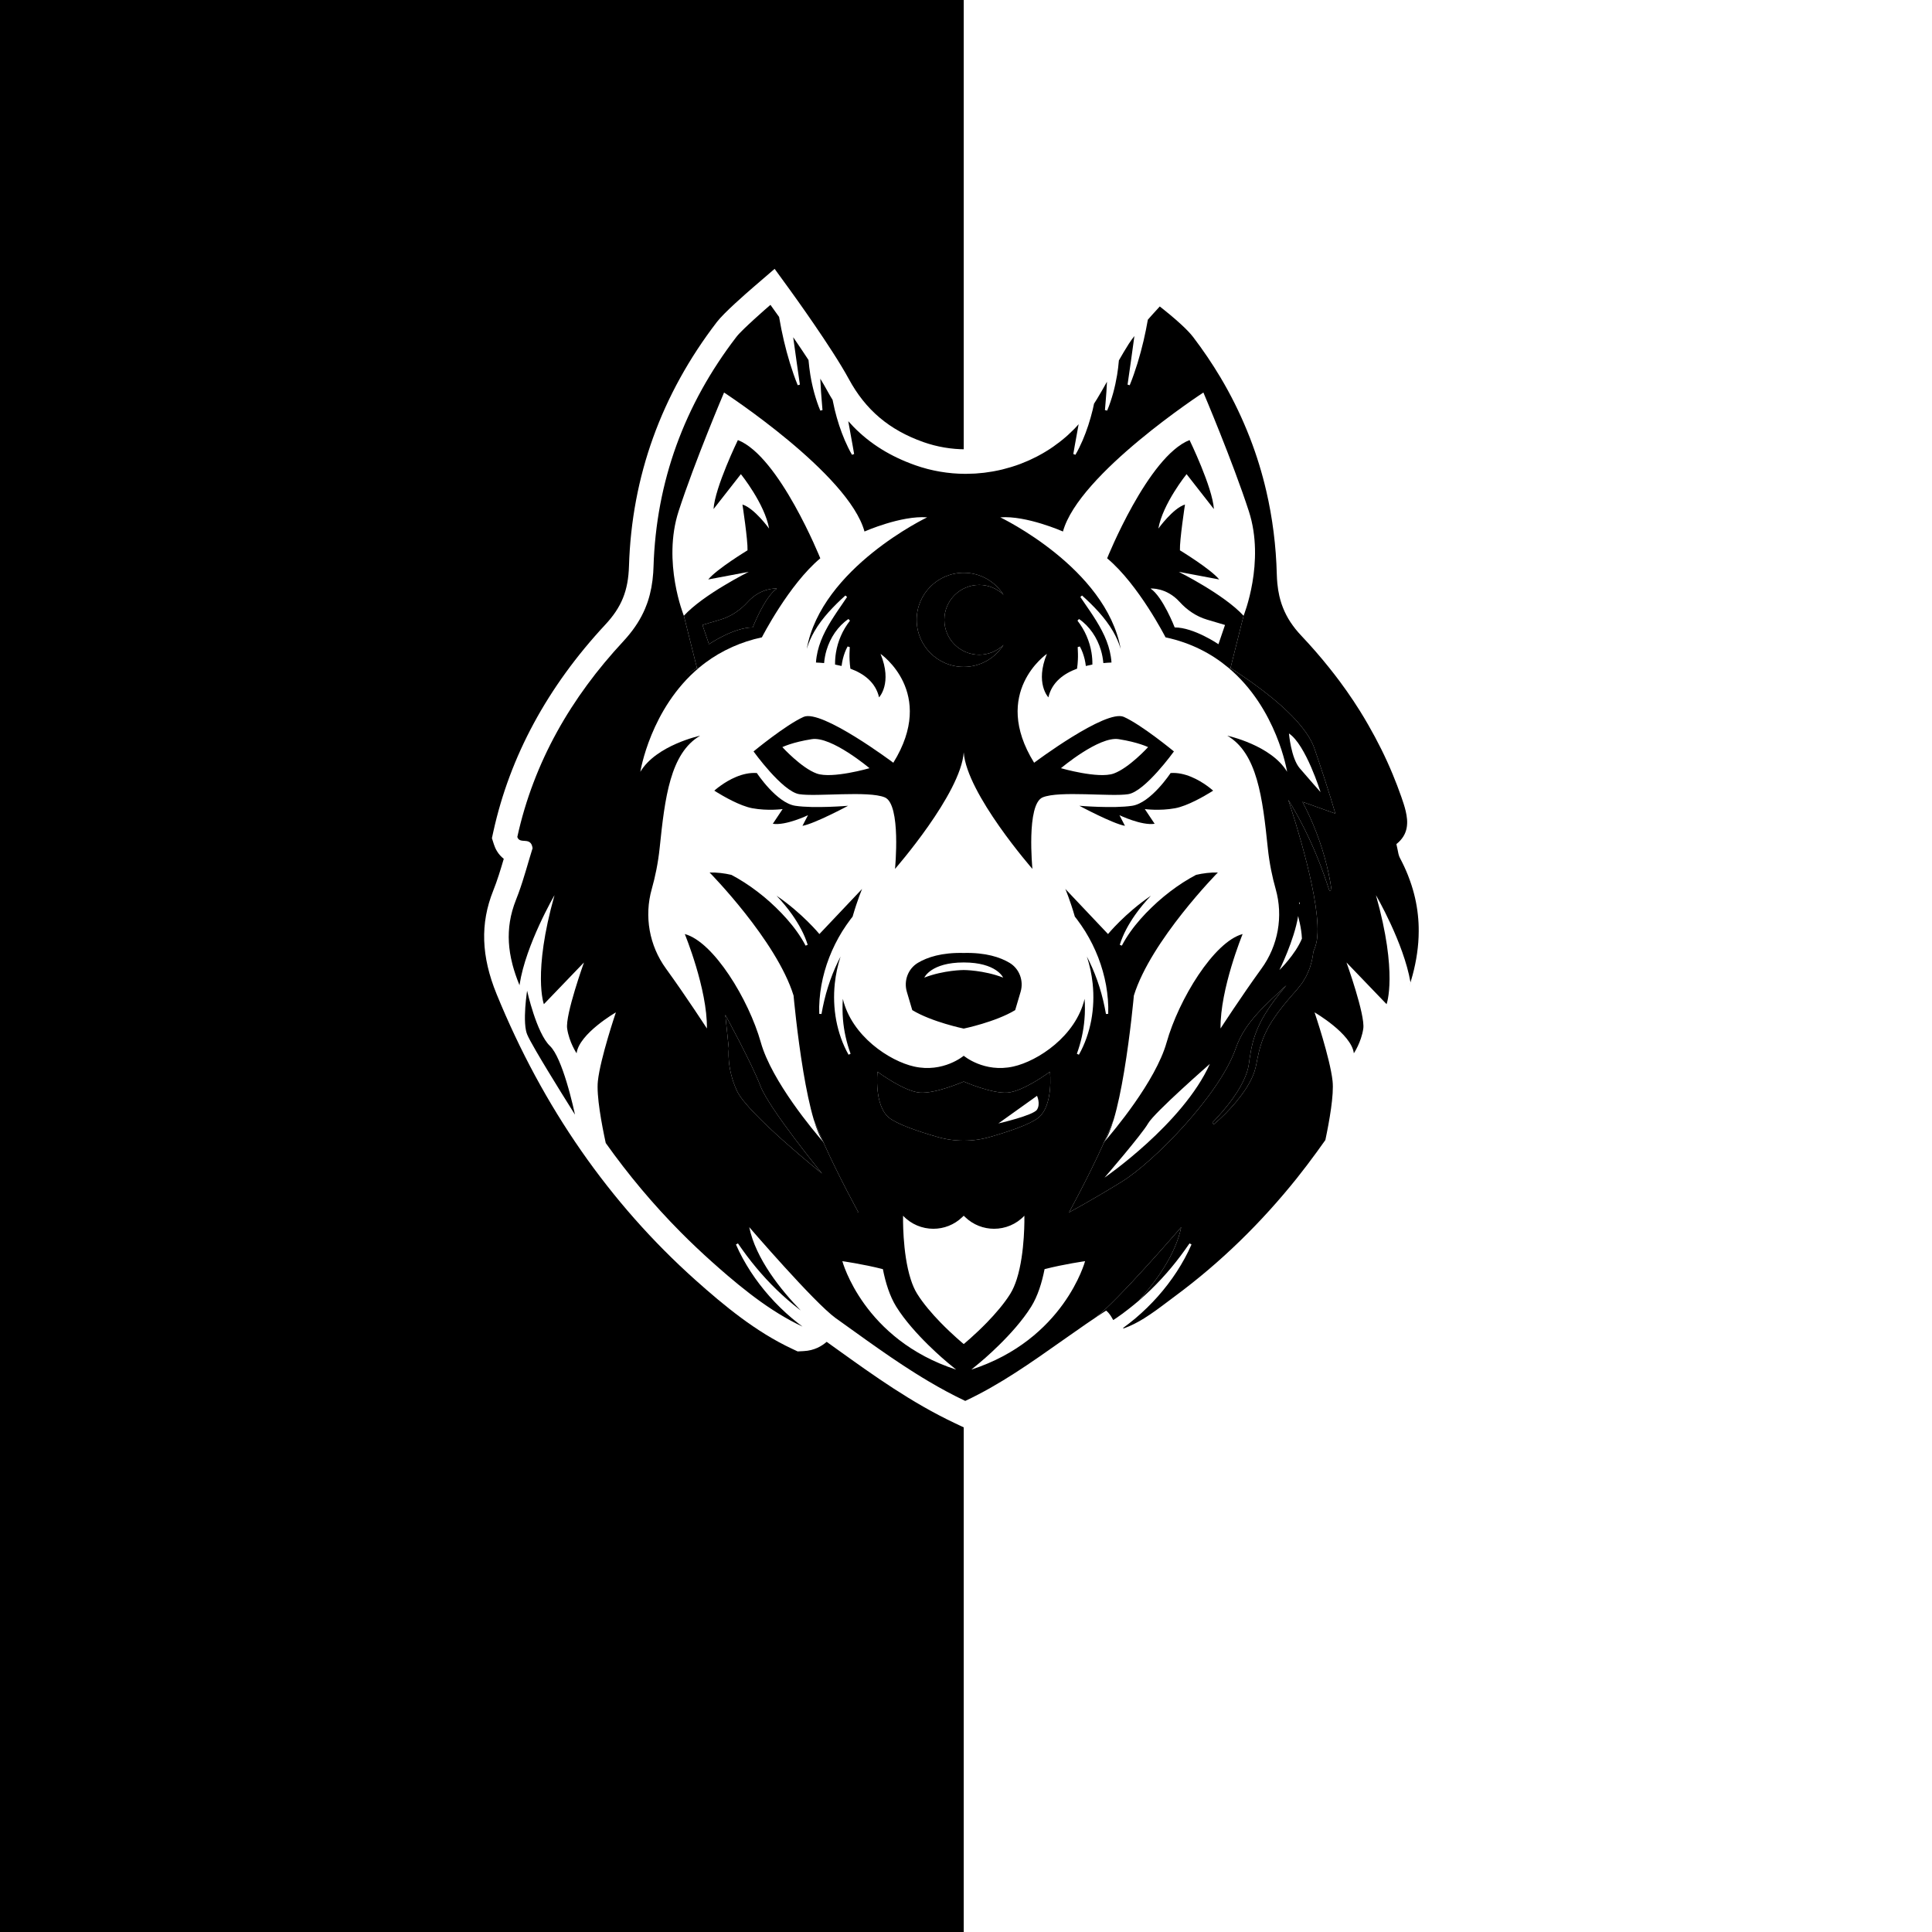 <svg xmlns="http://www.w3.org/2000/svg" xmlns:xlink="http://www.w3.org/1999/xlink" width="500" zoomAndPan="magnify" viewBox="0 0 375 375" height="500" preserveAspectRatio="xMidYMid meet" version="1.2"><defs><clipPath id="40145122f4"><path d="M 187.059 0 L 375 0 L 375 375 L 187.059 375 Z M 187.059 0 "/></clipPath><clipPath id="643fa7bf4c"><path d="M 93.973 52.184 L 280.137 52.184 L 280.137 277.184 L 93.973 277.184 Z M 93.973 52.184 "/></clipPath></defs><g id="d88e6e264e"><rect x="0" width="375" y="0" height="375" style="fill:#ffffff;fill-opacity:1;stroke:none;"/><rect x="0" width="375" y="0" height="375" style="fill:#000000;fill-opacity:1;stroke:none;"/><g clip-rule="nonzero" clip-path="url(#40145122f4)"><path style=" stroke:none;fill-rule:nonzero;fill:#ffffff;fill-opacity:1;" d="M 187.059 0 L 375 0 L 375 375.152 L 187.059 375.152 Z M 187.059 0 "/></g><g clip-rule="nonzero" clip-path="url(#643fa7bf4c)"><path style=" stroke:none;fill-rule:nonzero;fill:#ffffff;fill-opacity:1;" d="M 276.332 165.062 C 279.164 160.75 277.418 155.754 276.5 153.121 C 272.316 141.141 265.438 130.035 256.047 120.117 C 253.656 117.594 252.688 115.148 252.59 111.406 C 252.129 93.383 246.344 76.938 235.387 62.539 C 233.34 59.848 228.879 56.375 228.008 55.707 L 224.586 53.082 L 221.637 56.227 C 221.16 56.734 216.934 61.27 215.066 64.203 C 213.777 66.23 212.625 68.309 211.512 70.32 C 210.336 72.438 209.227 74.438 207.996 76.336 C 203.637 83.043 195.77 87.211 187.461 87.211 C 184.633 87.211 181.859 86.734 179.223 85.805 C 172.602 83.457 168 79.566 164.746 73.551 C 161.504 67.562 153.727 56.828 153.398 56.371 L 150.355 52.184 L 146.434 55.559 C 144.695 57.055 140.512 60.719 139.16 62.484 C 128.363 76.539 122.617 92.48 122.086 109.859 C 121.941 114.652 120.652 117.844 117.492 121.238 C 106.277 133.289 98.965 146.809 95.754 161.434 L 95.48 162.688 L 95.871 163.91 C 96.129 164.711 96.668 165.832 97.781 166.695 C 97.172 168.77 96.531 170.891 95.727 172.895 C 93.188 179.246 93.398 185.621 96.391 192.953 C 105.352 214.898 118.34 233.574 134.992 248.461 C 140.574 253.445 146.711 258.516 153.75 261.805 L 154.82 262.309 L 156.004 262.246 C 158.055 262.145 159.488 261.285 160.457 260.449 C 161.148 260.941 161.836 261.438 162.512 261.922 C 169.559 266.98 176.848 272.211 185.309 276.223 L 187.336 277.184 L 189.371 276.234 C 196.434 272.926 202.688 268.512 208.734 264.246 C 210.348 263.105 211.996 261.945 213.652 260.805 C 214.617 261.695 215.988 262.48 217.922 262.582 L 218.887 262.633 L 219.793 262.305 C 223.559 260.941 226.574 258.672 229.492 256.477 C 229.949 256.129 230.406 255.789 230.863 255.449 C 248.094 242.703 262.105 225.602 273.703 203.164 C 278.863 193.168 283.785 179.855 276.332 165.062 "/></g><path style=" stroke:none;fill-rule:nonzero;fill:#ffffff;fill-opacity:1;" d="M 250.184 142.367 C 250.184 142.367 250.598 147.148 252.266 149.105 C 253.93 151.062 256.316 153.742 256.316 153.742 C 256.316 153.742 253.434 144.496 250.184 142.367 Z M 193.781 218.059 C 193.781 218.059 200.57 216.508 201.285 215.379 C 202 214.246 201.285 212.699 201.285 212.699 Z M 252.145 175.059 C 252.152 175.191 252.156 175.328 252.16 175.465 L 252.309 175.398 C 252.207 175.18 252.145 175.059 252.145 175.059 Z M 222.844 218.059 C 221.652 220.16 214.387 228.578 214.387 228.578 C 214.387 228.578 229.594 218.148 234.836 206.504 C 234.836 206.504 224.035 215.953 222.844 218.059 Z M 228.961 116.824 C 226.375 113.973 223.32 114.238 223.32 114.238 C 225.703 115.828 228.004 121.781 228.004 121.781 C 231.738 121.781 236.5 125.039 236.5 125.039 L 237.773 121.305 L 234.273 120.266 C 232.207 119.652 230.406 118.418 228.961 116.824 Z M 222.844 145.016 C 222.844 145.016 220.938 144.066 217.125 143.469 C 213.316 142.871 205.93 149.105 205.93 149.105 C 205.93 149.105 213.195 151.211 216.172 150.141 C 219.152 149.066 222.844 145.016 222.844 145.016 Z M 252.133 178.535 C 252.07 178.289 252.016 178.047 251.973 177.797 C 251.199 182.543 248.332 188.281 248.332 188.281 C 248.332 188.281 251.41 185.309 252.703 182.184 C 252.691 181.898 252.668 181.613 252.641 181.332 C 252.539 180.395 252.375 179.453 252.133 178.535 Z M 157.574 143.469 C 153.762 144.066 151.855 145.016 151.855 145.016 C 151.855 145.016 155.547 149.066 158.527 150.141 C 161.504 151.211 168.77 149.105 168.77 149.105 C 168.77 149.105 161.383 142.871 157.574 143.469 Z M 187.059 186.812 C 180.68 186.812 179.41 189.75 179.41 189.75 C 183.234 188.281 187.059 188.281 187.059 188.281 C 187.059 188.281 190.883 188.281 194.707 189.75 C 194.707 189.75 193.434 186.812 187.059 186.812 Z M 271.805 200.758 C 270.852 203.141 262.516 216.352 262.516 216.352 C 262.516 216.352 262.531 216.27 262.566 216.113 C 262.609 215.902 262.688 215.562 262.789 215.121 C 263.012 214.156 263.363 212.719 263.805 211.156 C 264.102 210.125 264.438 209.035 264.805 207.992 C 264.926 207.645 265.055 207.301 265.18 206.969 C 265.477 206.203 265.789 205.488 266.109 204.863 C 266.273 204.551 266.438 204.258 266.605 203.996 C 266.855 203.602 267.109 203.27 267.375 203.023 C 269.992 200.523 271.805 192.301 271.805 192.301 C 271.805 192.301 272.012 193.613 272.137 195.258 C 272.277 197.152 272.316 199.484 271.805 200.758 "/><path style=" stroke:none;fill-rule:nonzero;fill:#000000;fill-opacity:1;" d="M 140.781 196.977 L 141.457 203.488 C 141.457 203.488 140.98 207.297 143.043 211.742 C 145.109 216.191 159.559 227.785 159.559 227.785 C 159.559 227.785 149.305 215.238 147.602 210.793 C 145.902 206.344 140.781 196.977 140.781 196.977 Z M 212.617 255.754 C 213.305 255.293 213.996 254.836 214.691 254.387 L 214.695 254.387 C 214.859 254.516 215.008 254.656 215.141 254.805 C 215.539 255.25 215.812 255.758 216.082 256.223 L 216.668 255.836 L 217.848 255 L 219 254.125 C 219.699 253.586 220.383 253.023 221.055 252.449 C 224.5 248.578 228.207 243.414 229.273 238.188 C 229.273 238.188 216.902 252.562 212.617 255.754 Z M 137.613 125.039 C 137.613 125.039 142.379 121.781 146.109 121.781 C 146.109 121.781 148.414 115.828 150.797 114.238 C 150.797 114.238 147.742 113.973 145.152 116.824 C 143.707 118.418 141.91 119.652 139.844 120.266 L 136.344 121.305 Z M 142.133 125.582 C 140.215 126.434 138.492 127.457 136.953 128.602 C 136.527 128.918 136.117 129.246 135.715 129.578 C 135.43 129.629 135.277 129.66 135.277 129.66 L 132.738 119.52 C 136.539 115.363 145.328 110.992 145.328 110.992 L 137.469 112.473 C 139.152 110.418 145.094 106.816 145.094 106.816 C 145.172 104.867 144.109 97.93 144.109 97.93 C 146.438 98.648 149.281 102.598 149.281 102.598 C 148.434 97.77 143.805 92.031 143.805 92.031 L 138.496 98.812 C 138.77 94.574 143.223 85.418 143.223 85.418 C 151.258 88.555 159.219 108.367 159.219 108.367 C 153.113 113.461 147.883 123.707 147.883 123.707 C 145.828 124.148 143.953 124.773 142.234 125.535 C 142.199 125.551 142.164 125.566 142.133 125.582 Z M 214.363 221.582 C 215.016 220.656 215.617 219.16 216.164 217.32 C 215.617 218.707 215.008 220.145 214.363 221.582 Z M 218.184 208.02 C 218.184 208.02 218.184 208.023 218.184 208.023 C 218.184 208.023 218.184 208.027 218.184 208.027 C 218.184 208.023 218.184 208.023 218.184 208.02 Z M 252.266 149.105 C 253.93 151.062 256.316 153.742 256.316 153.742 C 256.316 153.742 253.434 144.496 250.184 142.367 C 250.184 142.367 250.598 147.148 252.266 149.105 Z M 248.332 188.281 C 248.332 188.281 251.41 185.309 252.703 182.184 C 252.691 181.898 252.668 181.613 252.641 181.332 C 252.539 180.395 252.375 179.453 252.133 178.535 C 252.07 178.289 252.016 178.047 251.973 177.797 C 251.199 182.543 248.332 188.281 248.332 188.281 Z M 252.145 175.059 C 252.152 175.191 252.156 175.328 252.16 175.465 L 252.309 175.398 C 252.207 175.18 252.145 175.059 252.145 175.059 Z M 234.836 206.504 C 234.836 206.504 224.035 215.953 222.844 218.059 C 221.652 220.16 214.387 228.578 214.387 228.578 C 214.387 228.578 229.594 218.148 234.836 206.504 Z M 257.078 166.301 C 257.676 168.438 258.16 170.598 258.457 172.785 L 258.035 172.883 C 257.355 170.801 256.641 168.742 255.824 166.727 C 255.02 164.715 254.129 162.738 253.16 160.809 C 252.203 158.902 251.164 157.035 250.043 155.227 C 251.211 158.719 256.672 175.629 255.609 182.445 C 255.484 183.23 255.246 183.984 254.926 184.707 C 254.82 185.656 254.633 186.605 254.336 187.527 C 254.27 187.793 254.172 188.051 254.059 188.301 L 253.734 189.062 C 253.523 189.57 253.199 190.027 252.934 190.508 C 252.805 190.754 252.625 190.961 252.457 191.176 L 251.945 191.824 C 251.773 192.055 251.605 192.242 251.445 192.422 L 250.949 192.98 C 249.637 194.473 248.379 196.004 247.289 197.613 C 246.191 199.227 245.309 200.938 244.746 202.785 C 244.453 203.707 244.223 204.66 244.031 205.629 C 243.867 206.555 243.645 207.699 243.242 208.672 C 242.418 210.633 241.215 212.324 239.914 213.898 C 238.602 215.465 237.176 216.91 235.613 218.219 L 235.324 217.895 C 236.723 216.473 238.02 214.934 239.195 213.336 C 240.352 211.73 241.375 210.012 242 208.207 C 242.316 207.293 242.43 206.441 242.566 205.379 C 242.715 204.363 242.902 203.344 243.168 202.328 C 243.695 200.297 244.602 198.352 245.699 196.59 C 246.789 194.812 248.07 193.203 249.363 191.629 L 249.699 191.23 C 245.992 194.742 241.625 198.324 239.887 203.41 C 236.789 212.461 223.926 225.559 217.734 229.371 C 211.539 233.184 207.488 235.328 207.488 235.328 C 207.488 235.328 211.234 228.559 214.328 221.656 C 216.051 219.676 224.312 209.891 226.441 202.332 C 228.785 194.004 235.613 182.789 241.195 181.297 C 241.195 181.297 236.805 191.969 236.906 199.629 C 236.906 199.629 240.922 193.422 244.855 188 C 248.09 183.543 249.109 177.852 247.605 172.551 C 246.961 170.277 246.387 167.59 246.074 164.562 C 245.066 154.859 244.039 146.203 238.219 142.797 C 238.219 142.797 246.746 144.629 249.828 149.809 C 249.828 149.809 247.898 137.523 238.398 129.578 C 238.688 129.629 238.84 129.66 238.84 129.66 C 244.98 133.605 253.238 139.754 255.133 145.285 C 258.227 154.336 259.18 157.91 259.18 157.91 L 252.809 155.637 C 253.559 157.07 254.254 158.531 254.875 160.02 C 255.738 162.07 256.477 164.168 257.078 166.301 Z M 109.961 209.98 C 110.961 213.25 111.602 216.352 111.602 216.352 C 111.602 216.352 106.754 208.672 104.027 203.969 C 103.18 202.504 102.535 201.324 102.312 200.758 C 102.223 200.539 102.148 200.285 102.09 200.004 C 101.75 198.359 101.902 195.867 102.078 194.168 C 102.191 193.074 102.312 192.301 102.312 192.301 C 102.312 192.301 104.125 200.523 106.746 203.023 C 107.961 204.184 109.094 207.145 109.961 209.98 "/><path style=" stroke:none;fill-rule:nonzero;fill:#000000;fill-opacity:1;" d="M 237.773 121.305 L 234.273 120.266 C 232.207 119.652 230.406 118.418 228.961 116.824 C 226.375 113.973 223.32 114.238 223.32 114.238 C 225.703 115.828 228.004 121.781 228.004 121.781 C 231.738 121.781 236.5 125.039 236.5 125.039 Z M 241.379 119.52 L 238.84 129.66 C 238.84 129.66 238.688 129.629 238.398 129.578 C 235.246 126.941 231.262 124.781 226.23 123.707 C 226.23 123.707 221.004 113.461 214.895 108.367 C 214.895 108.367 222.855 88.555 230.891 85.418 C 230.891 85.418 235.348 94.574 235.617 98.812 L 230.312 92.031 C 230.312 92.031 225.684 97.77 224.836 102.598 C 224.836 102.598 227.68 98.648 230.004 97.93 C 230.004 97.93 228.945 104.867 229.023 106.816 C 229.023 106.816 234.961 110.418 236.648 112.473 L 228.789 110.992 C 228.789 110.992 237.578 115.363 241.379 119.52 Z M 146.109 121.781 C 146.109 121.781 148.414 115.828 150.797 114.238 C 150.797 114.238 147.742 113.973 145.152 116.824 C 143.707 118.418 141.91 119.652 139.844 120.266 L 136.344 121.305 L 137.613 125.039 C 137.613 125.039 142.379 121.781 146.109 121.781 Z M 140.781 196.977 L 141.457 203.488 C 141.457 203.488 140.98 207.297 143.043 211.742 C 145.109 216.191 159.559 227.785 159.559 227.785 C 159.559 227.785 149.305 215.238 147.602 210.793 C 145.902 206.344 140.781 196.977 140.781 196.977 Z M 159.785 221.656 C 162.879 228.559 166.625 235.328 166.625 235.328 C 166.625 235.328 145.266 228.316 137.945 223.516 C 130.625 218.715 128.227 212.234 125.344 204.328 C 122.465 196.418 120.906 194.836 118.266 189.316 C 115.625 183.797 108.906 170.117 108.543 162.914 C 108.27 157.398 112.863 148.535 115.023 144.691 C 115.27 144.066 115.641 143.438 116.117 142.812 C 116.117 142.812 116.121 142.809 116.121 142.809 C 119.844 137.949 129.914 133.105 135.277 129.66 C 135.277 129.66 135.43 129.629 135.715 129.578 C 126.219 137.523 124.289 149.809 124.289 149.809 C 127.371 144.629 135.898 142.797 135.898 142.797 C 130.074 146.203 129.051 154.859 128.043 164.562 C 127.727 167.59 127.152 170.277 126.508 172.551 C 125.008 177.852 126.023 183.543 129.262 188 C 133.191 193.422 137.211 199.629 137.211 199.629 C 137.312 191.969 132.918 181.297 132.918 181.297 C 138.504 182.789 145.332 194.004 147.676 202.332 C 149.801 209.891 158.066 219.676 159.785 221.656 Z M 227.211 150.047 C 227.211 150.047 223.398 155.844 219.746 156.402 C 216.094 156.957 209.504 156.402 209.504 156.402 C 209.504 156.402 216.016 159.895 218.355 160.293 L 217.285 158.227 C 217.285 158.227 221.574 160.293 224.113 159.895 L 222.207 157.039 C 222.207 157.039 225.066 157.434 228.086 156.879 C 230.5 156.434 233.781 154.512 234.988 153.766 C 235.289 153.578 235.469 153.465 235.469 153.465 C 235.469 153.465 235.004 153.039 234.238 152.492 C 232.727 151.41 230.004 149.836 227.211 150.047 Z M 201.285 212.699 L 193.781 218.059 C 193.781 218.059 200.57 216.508 201.285 215.379 C 202 214.246 201.285 212.699 201.285 212.699 Z M 203.797 208.023 C 203.797 208.023 204.512 214.574 201.535 216.957 C 199.887 218.277 195.625 219.688 192.148 220.684 C 188.82 221.641 185.297 221.641 181.965 220.684 C 178.492 219.688 174.23 218.277 172.582 216.957 C 169.605 214.574 170.32 208.023 170.32 208.023 C 170.32 208.023 175.441 211.836 178.535 212.074 C 181.633 212.312 187.059 209.93 187.059 209.93 C 187.059 209.93 192.48 212.312 195.578 212.074 C 198.676 211.836 203.797 208.023 203.797 208.023 Z M 187.059 129.441 C 190.312 129.441 193.16 127.734 194.777 125.172 C 193.559 126.352 191.898 127.082 190.07 127.082 C 186.328 127.082 183.297 124.047 183.297 120.309 C 183.297 116.566 186.328 113.531 190.07 113.531 C 191.898 113.531 193.559 114.262 194.777 115.445 C 193.16 112.883 190.312 111.176 187.059 111.176 C 182.016 111.176 177.926 115.266 177.926 120.309 C 177.926 125.352 182.016 129.441 187.059 129.441 Z M 155.934 208.023 L 155.93 208.02 C 155.93 208.023 155.93 208.023 155.93 208.027 C 155.934 208.027 155.934 208.023 155.934 208.023 Z M 157.953 217.324 C 158.5 219.16 159.102 220.656 159.754 221.582 C 159.109 220.145 158.496 218.707 157.953 217.324 Z M 154.367 156.402 C 158.02 156.957 164.613 156.402 164.613 156.402 C 164.613 156.402 158.102 159.895 155.758 160.293 L 156.832 158.227 C 156.832 158.227 152.543 160.293 150.004 159.895 L 151.906 157.039 C 151.906 157.039 149.051 157.434 146.031 156.879 C 143.613 156.434 140.336 154.512 139.125 153.766 C 138.824 153.578 138.648 153.465 138.648 153.465 C 138.648 153.465 139.109 153.039 139.879 152.492 C 141.391 151.41 144.109 149.836 146.906 150.047 C 146.906 150.047 150.715 155.844 154.367 156.402 "/><path style=" stroke:none;fill-rule:nonzero;fill:#000000;fill-opacity:1;" d="M 216.082 256.223 C 215.902 255.914 215.723 255.582 215.5 255.266 C 215.723 255.582 215.902 255.914 216.082 256.223 Z M 214.695 254.387 L 214.691 254.387 C 214.859 254.516 215.008 254.656 215.141 254.805 C 215.008 254.656 214.859 254.516 214.695 254.387 Z M 194.707 189.75 C 194.707 189.75 193.434 186.812 187.059 186.812 C 180.68 186.812 179.41 189.75 179.41 189.75 C 183.234 188.281 187.059 188.281 187.059 188.281 C 187.059 188.281 190.883 188.281 194.707 189.75 Z M 198.098 192.516 L 197.047 196.062 C 193.23 198.375 187.059 199.648 187.059 199.648 C 187.059 199.648 180.887 198.375 177.07 196.062 L 176.02 192.516 C 175.383 190.367 176.246 188.031 178.168 186.883 C 179.973 185.805 182.781 184.863 187.059 184.969 C 191.336 184.863 194.145 185.805 195.949 186.883 C 197.871 188.031 198.734 190.367 198.098 192.516 Z M 216.172 150.141 C 219.152 149.066 222.844 145.016 222.844 145.016 C 222.844 145.016 220.938 144.066 217.125 143.469 C 213.316 142.871 205.93 149.105 205.93 149.105 C 205.93 149.105 213.195 151.211 216.172 150.141 Z M 157.574 143.469 C 153.762 144.066 151.855 145.016 151.855 145.016 C 151.855 145.016 155.547 149.066 158.527 150.141 C 161.504 151.211 168.77 149.105 168.77 149.105 C 168.77 149.105 161.383 142.871 157.574 143.469 Z M 252.809 155.637 L 259.18 157.91 C 259.18 157.91 258.227 154.336 255.133 145.285 C 253.238 139.754 244.98 133.605 238.84 129.66 L 241.379 119.52 C 241.379 119.516 245.613 109.105 242.395 99.211 C 239.238 89.504 233.578 76.188 233.578 76.188 C 233.578 76.188 209.395 91.953 206.32 103.164 C 206.32 103.164 199.188 100.016 194.156 100.418 C 194.156 100.418 214.676 110.211 217.523 125.941 C 217.164 124.75 216.66 123.617 216.051 122.562 C 215.254 121.191 214.301 119.949 213.277 118.805 C 212.242 117.664 211.16 116.598 210.023 115.586 L 209.695 115.871 C 210.531 117.141 211.422 118.359 212.227 119.613 C 213.035 120.855 213.777 122.125 214.375 123.43 C 214.965 124.73 215.402 126.09 215.613 127.453 C 215.676 127.836 215.711 128.219 215.738 128.598 C 215.266 128.613 214.73 128.648 214.16 128.703 C 214.082 127.855 213.934 127.023 213.691 126.219 C 213.328 124.988 212.777 123.824 212.055 122.785 C 211.332 121.754 210.457 120.836 209.43 120.148 L 209.137 120.469 C 209.855 121.406 210.457 122.391 210.902 123.438 C 211.355 124.477 211.672 125.559 211.855 126.648 C 211.984 127.43 212.043 128.215 212.031 128.992 C 211.613 129.07 211.188 129.16 210.762 129.266 C 210.711 128.824 210.633 128.383 210.531 127.949 C 210.316 127.086 210.027 126.246 209.594 125.477 L 209.18 125.602 C 209.223 126.453 209.258 127.273 209.215 128.086 C 209.191 128.66 209.133 129.227 209.055 129.789 C 206.48 130.734 204.168 132.41 203.492 135.355 C 203.492 135.355 200.859 132.613 203.203 126.914 C 203.203 126.914 192.273 134.41 200.723 148.047 C 200.723 148.047 214.668 137.594 218.137 139.148 C 221.621 140.707 227.859 145.852 227.859 145.852 C 227.859 145.852 222.277 153.617 218.988 154.148 C 215.695 154.684 205.582 153.438 202.379 154.77 C 199.168 156.109 200.391 168.652 200.391 168.652 C 200.391 168.652 187.621 154.059 187.059 146.027 C 186.496 154.059 173.723 168.652 173.723 168.652 C 173.723 168.652 174.949 156.109 171.738 154.77 C 168.531 153.438 158.422 154.684 155.129 154.148 C 151.84 153.617 146.262 145.852 146.262 145.852 C 146.262 145.852 152.492 140.707 155.977 139.148 C 159.449 137.594 173.391 148.047 173.391 148.047 C 181.844 134.41 170.91 126.914 170.91 126.914 C 173.262 132.613 170.625 135.355 170.625 135.355 C 169.949 132.41 167.637 130.734 165.059 129.789 C 164.984 129.227 164.926 128.66 164.902 128.086 C 164.859 127.273 164.895 126.453 164.938 125.602 L 164.52 125.477 C 164.09 126.246 163.801 127.086 163.586 127.949 C 163.484 128.383 163.406 128.824 163.352 129.266 C 162.926 129.16 162.504 129.07 162.086 128.992 C 162.074 128.215 162.133 127.43 162.262 126.648 C 162.441 125.559 162.758 124.477 163.211 123.438 C 163.66 122.391 164.262 121.406 164.98 120.469 L 164.684 120.148 C 163.66 120.836 162.785 121.754 162.059 122.785 C 161.34 123.824 160.789 124.988 160.422 126.219 C 160.184 127.023 160.031 127.855 159.957 128.703 C 159.383 128.648 158.852 128.613 158.379 128.598 C 158.402 128.219 158.441 127.836 158.504 127.453 C 158.715 126.09 159.152 124.73 159.742 123.43 C 160.336 122.125 161.078 120.855 161.891 119.613 C 162.695 118.359 163.582 117.141 164.418 115.871 L 164.09 115.586 C 162.957 116.598 161.871 117.664 160.84 118.805 C 159.816 119.949 158.859 121.191 158.066 122.562 C 157.457 123.617 156.953 124.75 156.594 125.941 C 159.445 110.211 179.961 100.418 179.961 100.418 C 174.93 100.016 167.797 103.164 167.797 103.164 C 164.723 91.953 140.539 76.188 140.539 76.188 C 140.539 76.188 134.875 89.504 131.723 99.211 C 128.508 109.102 132.734 119.512 132.738 119.52 L 135.277 129.66 C 129.137 133.605 120.879 139.754 118.984 145.285 C 115.887 154.336 114.938 157.91 114.938 157.91 L 121.305 155.637 C 120.559 157.07 119.863 158.531 119.238 160.02 C 118.379 162.07 117.641 164.168 117.035 166.301 C 116.441 168.438 115.957 170.598 115.656 172.785 L 116.082 172.883 C 116.762 170.801 117.473 168.742 118.289 166.727 C 119.098 164.715 119.984 162.738 120.957 160.809 C 121.914 158.902 122.953 157.035 124.07 155.227 C 122.906 158.719 117.441 175.629 118.508 182.445 C 118.633 183.23 118.871 183.984 119.191 184.707 C 119.297 185.656 119.484 186.605 119.781 187.527 C 119.844 187.793 119.945 188.051 120.059 188.301 L 120.379 189.062 C 120.594 189.57 120.918 190.027 121.184 190.508 C 121.312 190.754 121.492 190.961 121.66 191.176 L 122.172 191.824 C 122.344 192.055 122.508 192.242 122.672 192.422 L 123.168 192.98 C 124.48 194.473 125.738 196.004 126.828 197.613 C 127.926 199.227 128.805 200.938 129.371 202.785 C 129.66 203.707 129.891 204.66 130.086 205.629 C 130.25 206.555 130.469 207.699 130.875 208.672 C 131.699 210.633 132.902 212.324 134.203 213.898 C 135.516 215.465 136.941 216.91 138.504 218.219 L 138.793 217.895 C 137.395 216.473 136.098 214.934 134.922 213.336 C 133.762 211.73 132.742 210.012 132.117 208.207 C 131.801 207.293 131.684 206.441 131.547 205.379 C 131.402 204.363 131.215 203.344 130.949 202.328 C 130.422 200.297 129.516 198.352 128.414 196.59 C 127.328 194.812 126.047 193.203 124.75 191.629 L 124.414 191.23 C 128.121 194.742 132.492 198.324 134.23 203.41 C 137.328 212.461 150.191 225.559 156.383 229.371 C 162.578 233.184 166.625 235.328 166.625 235.328 C 166.625 235.328 162.879 228.559 159.785 221.656 C 159.988 221.891 160.105 222.023 160.105 222.023 C 159.988 221.895 159.867 221.746 159.754 221.582 C 159.109 220.145 158.496 218.707 157.953 217.324 C 157.168 214.691 156.492 211.363 155.93 208.027 C 155.934 208.027 155.934 208.023 155.934 208.023 L 155.93 208.02 C 154.695 200.648 154.031 193.238 154.031 193.238 C 150.723 182.543 137.734 169.352 137.734 169.352 C 139.172 169.32 140.586 169.492 141.961 169.812 C 142.363 170.023 142.762 170.238 143.148 170.469 C 144.934 171.504 146.633 172.715 148.246 174.039 L 149.434 175.062 L 150.582 176.133 C 151.332 176.859 152.062 177.609 152.75 178.398 C 154.137 179.969 155.383 181.672 156.367 183.547 L 156.77 183.387 C 156.129 181.301 155.035 179.371 153.793 177.582 C 152.867 176.266 151.836 175.027 150.727 173.859 C 155.715 177.242 159.047 181.297 159.047 181.297 L 167.332 172.543 C 167.332 172.543 166.449 174.602 165.488 177.922 L 165.074 178.449 L 164.246 179.602 L 163.469 180.785 C 162.477 182.395 161.633 184.086 160.953 185.84 C 160.273 187.594 159.762 189.406 159.43 191.242 C 159.109 193.082 158.941 194.941 159.016 196.789 L 159.449 196.82 C 159.77 195.023 160.172 193.266 160.719 191.559 C 161.254 189.848 161.914 188.188 162.688 186.59 C 162.836 186.281 162.996 185.973 163.152 185.668 C 162.598 187.367 162.223 189.121 162.035 190.887 C 161.781 193.285 161.871 195.703 162.309 198.051 C 162.758 200.395 163.539 202.668 164.703 204.719 L 165.098 204.535 C 164.312 202.367 163.809 200.125 163.621 197.871 C 163.508 196.535 163.508 195.199 163.594 193.875 C 165.312 201.121 172.668 205.949 177.426 207.012 C 183.094 208.285 187.059 204.922 187.059 204.922 C 187.059 204.922 191.02 208.285 196.691 207.012 C 201.449 205.949 208.805 201.121 210.52 193.875 C 210.609 195.199 210.609 196.535 210.492 197.871 C 210.309 200.125 209.805 202.367 209.02 204.535 L 209.414 204.719 C 210.578 202.668 211.359 200.395 211.809 198.051 C 212.246 195.703 212.336 193.285 212.082 190.887 C 211.895 189.121 211.516 187.367 210.961 185.668 C 211.121 185.973 211.281 186.281 211.43 186.59 C 212.203 188.188 212.859 189.848 213.398 191.559 C 213.945 193.266 214.348 195.023 214.668 196.82 L 215.102 196.789 C 215.172 194.941 215.008 193.082 214.688 191.242 C 214.352 189.406 213.84 187.594 213.164 185.84 C 212.484 184.086 211.641 182.395 210.648 180.785 L 209.871 179.602 L 209.043 178.449 L 208.629 177.922 C 207.668 174.602 206.781 172.543 206.781 172.543 L 215.066 181.297 C 215.066 181.297 218.402 177.242 223.391 173.859 C 222.281 175.027 221.25 176.266 220.32 177.582 C 219.078 179.371 217.988 181.301 217.348 183.387 L 217.75 183.547 C 218.734 181.672 219.98 179.969 221.363 178.398 C 222.051 177.609 222.781 176.859 223.535 176.133 L 224.68 175.062 L 225.871 174.039 C 227.48 172.715 229.18 171.504 230.965 170.469 C 231.355 170.238 231.754 170.023 232.152 169.812 C 233.531 169.492 234.945 169.32 236.383 169.352 C 236.383 169.352 223.395 182.543 220.082 193.238 C 220.082 193.238 219.422 200.648 218.184 208.02 C 218.184 208.02 218.184 208.023 218.184 208.023 C 218.184 208.023 218.184 208.027 218.184 208.027 C 217.625 211.363 216.949 214.691 216.164 217.32 C 215.617 218.707 215.008 220.145 214.363 221.582 C 214.246 221.746 214.129 221.895 214.008 222.023 C 214.008 222.023 214.129 221.891 214.328 221.656 C 211.234 228.559 207.488 235.328 207.488 235.328 C 207.488 235.328 211.539 233.184 217.734 229.371 C 223.926 225.559 236.789 212.461 239.887 203.41 C 241.625 198.324 245.992 194.742 249.699 191.23 L 249.363 191.629 C 248.07 193.203 246.789 194.812 245.699 196.59 C 244.602 198.352 243.695 200.297 243.168 202.328 C 242.902 203.344 242.715 204.363 242.566 205.379 C 242.43 206.441 242.316 207.293 242 208.207 C 241.375 210.012 240.352 211.73 239.195 213.336 C 238.02 214.934 236.723 216.473 235.324 217.895 L 235.613 218.219 C 237.176 216.91 238.602 215.465 239.914 213.898 C 241.215 212.324 242.418 210.633 243.242 208.672 C 243.645 207.699 243.867 206.555 244.031 205.629 C 244.223 204.66 244.453 203.707 244.746 202.785 C 245.309 200.938 246.191 199.227 247.289 197.613 C 248.379 196.004 249.637 194.473 250.949 192.98 L 251.445 192.422 C 251.605 192.242 251.773 192.055 251.945 191.824 L 252.457 191.176 C 252.625 190.961 252.805 190.754 252.934 190.508 C 253.199 190.027 253.523 189.57 253.734 189.062 L 254.059 188.301 C 254.172 188.051 254.27 187.793 254.336 187.527 C 254.633 186.605 254.82 185.656 254.926 184.707 C 255.246 183.984 255.484 183.23 255.609 182.445 C 256.672 175.629 251.211 158.719 250.043 155.227 C 251.164 157.035 252.203 158.902 253.16 160.809 C 254.129 162.738 255.02 164.715 255.824 166.727 C 256.641 168.742 257.355 170.801 258.035 172.883 L 258.457 172.785 C 258.16 170.598 257.676 168.438 257.078 166.301 C 256.477 164.168 255.738 162.07 254.875 160.02 C 254.254 158.531 253.559 157.07 252.809 155.637 Z M 210.613 244.793 C 210.613 244.793 206.59 245.355 202.75 246.34 C 202.238 248.949 201.43 251.574 200.148 253.629 C 196.793 259.023 190.355 264.344 190.082 264.566 L 188.531 265.84 C 206.559 259.988 210.613 244.793 210.613 244.793 Z M 191.578 256.68 C 193.188 255.02 194.898 253.051 196.105 251.113 C 196.605 250.305 197.016 249.336 197.352 248.289 C 199.004 243.125 198.832 235.973 198.832 235.973 C 197.238 237.656 195.094 238.504 192.949 238.504 C 190.926 238.504 188.898 237.75 187.328 236.23 L 187.059 235.973 L 186.789 236.23 C 185.215 237.75 183.191 238.504 181.168 238.504 C 179.02 238.504 176.879 237.656 175.285 235.973 C 175.285 235.973 175.109 243.125 176.766 248.289 C 177.098 249.336 177.508 250.305 178.012 251.113 C 179.219 253.051 180.93 255.02 182.539 256.68 C 184.91 259.117 187.059 260.883 187.059 260.883 C 187.059 260.883 189.207 259.117 191.578 256.68 Z M 172.582 216.957 C 174.23 218.277 178.492 219.688 181.965 220.684 C 185.297 221.641 188.82 221.641 192.148 220.684 C 195.625 219.688 199.887 218.277 201.535 216.957 C 204.512 214.574 203.797 208.023 203.797 208.023 C 203.797 208.023 198.676 211.836 195.578 212.074 C 192.48 212.312 187.059 209.93 187.059 209.93 C 187.059 209.93 181.633 212.312 178.535 212.074 C 175.441 211.836 170.32 208.023 170.32 208.023 C 170.32 208.023 169.605 214.574 172.582 216.957 Z M 185.586 265.84 L 184.035 264.566 C 183.762 264.34 177.324 259.023 173.965 253.629 C 172.688 251.574 171.879 248.949 171.367 246.34 C 167.523 245.355 163.5 244.793 163.5 244.793 C 163.5 244.793 167.559 259.988 185.586 265.84 Z M 177.926 120.309 C 177.926 125.352 182.016 129.441 187.059 129.441 C 190.312 129.441 193.16 127.734 194.777 125.172 C 193.559 126.352 191.898 127.082 190.07 127.082 C 186.328 127.082 183.297 124.047 183.297 120.309 C 183.297 116.566 186.328 113.531 190.07 113.531 C 191.898 113.531 193.559 114.262 194.777 115.445 C 193.16 112.883 190.312 111.176 187.059 111.176 C 182.016 111.176 177.926 115.266 177.926 120.309 Z M 275.371 180.75 C 275.371 181.465 275.34 182.18 275.289 182.895 C 275.234 183.605 275.156 184.316 275.055 185.027 C 275.004 185.383 274.949 185.738 274.887 186.094 C 274.762 186.801 274.617 187.512 274.449 188.219 C 274.363 188.574 274.273 188.926 274.18 189.281 C 274.055 189.75 273.922 190.215 273.777 190.684 C 273.703 190.922 273.633 191.164 273.555 191.402 C 273.637 191.156 273.699 190.91 273.773 190.66 C 272.457 183 267.07 173.75 267.07 173.75 C 271.359 188.957 269.133 194.91 269.133 194.91 L 261.352 186.812 C 261.352 186.812 265.004 196.977 264.613 199.648 C 264.219 202.32 262.781 204.441 262.781 204.441 C 262.305 200.629 255.156 196.5 255.156 196.5 C 255.156 196.5 258.176 205.395 258.652 209.84 C 258.938 212.492 258.035 217.578 257.258 221.25 L 257.25 221.285 C 256.703 222.066 256.148 222.836 255.586 223.605 C 254.316 225.344 253.023 227.059 251.68 228.738 C 244.863 237.238 237.074 244.93 228.031 251.617 C 227.238 252.203 226.453 252.805 225.664 253.391 C 224.875 253.98 224.082 254.562 223.273 255.105 C 222.871 255.383 222.461 255.648 222.051 255.902 C 220.816 256.668 219.535 257.332 218.172 257.824 C 218.09 257.82 218.016 257.809 217.938 257.797 L 218.016 257.738 L 219.227 256.82 L 220.41 255.863 C 221.953 254.555 223.406 253.137 224.746 251.629 C 226.086 250.117 227.312 248.512 228.41 246.828 C 229.5 245.141 230.477 243.383 231.27 241.551 L 230.887 241.34 C 229.762 242.965 228.602 244.547 227.344 246.043 C 226.098 247.543 224.773 248.973 223.379 250.324 C 222.625 251.055 221.848 251.762 221.055 252.449 C 224.5 248.578 228.207 243.414 229.273 238.188 C 229.273 238.188 216.902 252.562 212.617 255.754 C 212.363 255.926 212.113 256.094 211.863 256.266 C 211.504 256.508 211.148 256.75 210.793 256.992 C 209.293 258.023 207.801 259.07 206.316 260.121 C 200.227 264.414 194.156 268.73 187.352 271.918 C 184.898 270.754 182.531 269.473 180.238 268.113 C 179.402 267.621 178.578 267.113 177.762 266.602 C 177.488 266.434 177.219 266.258 176.949 266.086 C 176.406 265.742 175.863 265.395 175.332 265.043 C 175.012 264.836 174.703 264.625 174.387 264.414 C 173.898 264.09 173.414 263.766 172.93 263.438 C 172.609 263.219 172.289 263 171.969 262.777 C 171.496 262.449 171.02 262.121 170.551 261.793 C 170.238 261.574 169.926 261.355 169.617 261.137 C 169.125 260.789 168.637 260.445 168.145 260.098 C 167.871 259.898 167.598 259.703 167.324 259.508 C 166.469 258.898 165.617 258.289 164.773 257.684 C 164.602 257.562 164.434 257.438 164.262 257.316 C 163.742 256.945 163.223 256.574 162.707 256.203 C 162.098 255.77 161.484 255.336 160.875 254.906 C 161.316 255.215 161.762 255.531 162.203 255.844 C 158.031 252.836 145.426 238.188 145.426 238.188 C 146.684 244.332 151.586 250.398 155.426 254.363 L 155.117 254.125 C 153.586 252.945 152.129 251.676 150.734 250.324 C 149.344 248.973 148.02 247.543 146.773 246.043 C 145.516 244.547 144.355 242.965 143.23 241.34 L 142.848 241.551 C 143.637 243.383 144.617 245.141 145.707 246.828 C 146.805 248.512 148.031 250.117 149.371 251.629 C 150.707 253.137 152.164 254.555 153.707 255.863 L 154.887 256.82 L 155.77 257.488 C 155.77 257.488 155.77 257.488 155.766 257.488 C 154.973 257.117 154.188 256.723 153.414 256.301 C 153.027 256.09 152.641 255.871 152.258 255.648 C 150.723 254.758 149.223 253.777 147.75 252.73 C 147.016 252.207 146.285 251.664 145.562 251.109 C 144.84 250.555 144.121 249.988 143.414 249.41 C 142.699 248.832 141.996 248.238 141.293 247.641 C 140.242 246.746 139.203 245.828 138.168 244.906 C 137.125 243.973 136.098 243.027 135.09 242.07 C 134.078 241.113 133.086 240.141 132.113 239.16 C 126.75 233.754 121.922 227.977 117.574 221.859 C 116.773 218.164 115.746 212.645 116.047 209.84 C 116.523 205.395 119.543 196.5 119.543 196.5 C 119.543 196.5 112.395 200.629 111.918 204.441 C 111.918 204.441 110.48 202.32 110.086 199.648 C 109.695 196.977 113.348 186.812 113.348 186.812 L 105.566 194.91 C 105.566 194.91 103.344 188.957 107.629 173.75 C 107.629 173.75 102.051 183.336 100.859 191.066 C 100.852 191.121 100.836 191.23 100.836 191.23 C 100.836 191.23 100.77 191.066 100.75 191.023 C 100.242 189.762 99.816 188.516 99.488 187.277 C 99.379 186.852 99.277 186.426 99.188 186 C 99.047 185.32 98.938 184.637 98.863 183.961 C 98.824 183.617 98.797 183.281 98.777 182.941 C 98.734 182.262 98.73 181.578 98.766 180.898 C 98.797 180.215 98.867 179.531 98.98 178.84 C 99.09 178.152 99.242 177.461 99.438 176.766 C 99.633 176.07 99.871 175.367 100.152 174.66 C 100.324 174.234 100.488 173.805 100.645 173.371 C 101.746 170.348 102.543 167.262 103.375 164.633 C 103.332 164.332 103.262 164.098 103.172 163.914 C 103.125 163.824 103.07 163.742 103.02 163.672 C 102.906 163.535 102.777 163.441 102.637 163.375 C 102.496 163.309 102.344 163.27 102.188 163.246 C 102.031 163.223 101.867 163.215 101.711 163.203 C 101.629 163.199 101.551 163.191 101.473 163.188 C 101.316 163.172 101.168 163.148 101.031 163.105 C 100.758 163.016 100.531 162.84 100.41 162.453 C 101.207 158.809 102.262 155.289 103.555 151.895 C 104.844 148.496 106.367 145.227 108.109 142.066 C 108.977 140.488 109.902 138.938 110.879 137.418 C 111.855 135.898 112.879 134.406 113.957 132.941 C 115.031 131.477 116.156 130.039 117.328 128.633 C 117.914 127.93 118.512 127.23 119.121 126.539 C 119.727 125.848 120.348 125.164 120.98 124.484 C 121.223 124.223 121.453 123.965 121.676 123.703 C 123.219 121.918 124.375 120.102 125.203 118.156 C 125.336 117.84 125.465 117.516 125.582 117.188 C 125.645 117.012 125.707 116.836 125.766 116.656 C 126.32 114.961 126.652 113.156 126.789 111.176 C 126.816 110.789 126.836 110.402 126.848 110.004 C 127.102 101.746 128.598 93.879 131.293 86.434 C 131.969 84.574 132.715 82.738 133.539 80.93 C 134.363 79.121 135.258 77.34 136.23 75.586 C 137.203 73.832 138.246 72.102 139.367 70.402 C 140.484 68.703 141.672 67.031 142.938 65.387 C 143.086 65.191 143.305 64.945 143.566 64.668 C 143.828 64.395 144.137 64.082 144.477 63.754 C 144.73 63.504 145.008 63.246 145.289 62.984 C 145.648 62.645 146.02 62.301 146.395 61.961 C 146.871 61.527 147.344 61.102 147.77 60.727 C 147.938 60.574 148.098 60.434 148.25 60.297 C 149.016 59.625 149.543 59.172 149.543 59.172 C 149.543 59.172 150.207 60.09 151.227 61.527 L 151.25 61.68 C 151.508 63.172 151.801 64.652 152.148 66.125 C 152.492 67.598 152.887 69.055 153.328 70.5 C 153.781 71.941 154.258 73.371 154.84 74.77 L 155.258 74.656 L 154.621 70.207 C 154.406 68.73 154.199 67.258 154.004 65.785 C 153.992 65.676 153.98 65.566 153.965 65.457 C 154.527 66.277 155.113 67.137 155.695 68.012 C 156.109 68.629 156.527 69.254 156.93 69.879 C 157.02 70.855 157.129 71.828 157.289 72.793 C 157.484 73.98 157.742 75.152 158.059 76.309 C 158.387 77.461 158.75 78.602 159.223 79.699 L 159.645 79.598 C 159.559 78.41 159.441 77.246 159.363 76.082 C 159.301 75.219 159.262 74.359 159.219 73.5 C 159.723 74.328 160.176 75.113 160.559 75.82 C 160.895 76.441 161.25 77.039 161.609 77.621 L 161.688 78 L 162.02 79.531 C 162.27 80.547 162.551 81.551 162.875 82.543 C 163.203 83.535 163.57 84.512 163.98 85.473 C 164.402 86.426 164.84 87.371 165.375 88.273 L 165.785 88.125 C 165.625 87.098 165.422 86.094 165.246 85.086 L 164.707 82.086 C 164.691 81.973 164.672 81.859 164.652 81.75 C 164.977 82.117 165.305 82.473 165.645 82.82 C 168.895 86.16 172.863 88.605 177.633 90.293 C 177.66 90.305 177.688 90.312 177.711 90.32 C 178.082 90.449 178.453 90.574 178.828 90.688 C 178.973 90.734 179.125 90.77 179.273 90.812 C 179.523 90.887 179.777 90.961 180.027 91.027 C 180.203 91.07 180.379 91.109 180.551 91.152 C 180.781 91.207 181.012 91.266 181.242 91.312 C 181.426 91.352 181.609 91.387 181.797 91.422 C 182.016 91.465 182.238 91.512 182.457 91.547 C 182.648 91.582 182.84 91.605 183.027 91.633 C 183.246 91.668 183.461 91.703 183.68 91.73 C 183.875 91.754 184.066 91.773 184.258 91.793 C 184.477 91.816 184.691 91.844 184.906 91.863 C 185.102 91.879 185.293 91.891 185.488 91.902 C 185.703 91.914 185.918 91.934 186.137 91.941 C 186.328 91.949 186.523 91.953 186.715 91.957 C 186.934 91.965 187.148 91.969 187.363 91.973 C 187.395 91.973 187.43 91.973 187.461 91.973 C 187.531 91.973 187.598 91.969 187.668 91.965 C 188.125 91.965 188.578 91.949 189.035 91.926 C 189.164 91.918 189.293 91.914 189.418 91.906 C 189.945 91.871 190.469 91.824 190.996 91.762 C 191.078 91.754 191.164 91.738 191.25 91.727 C 191.707 91.668 192.16 91.602 192.613 91.523 C 192.742 91.5 192.867 91.477 192.996 91.453 C 193.512 91.359 194.031 91.25 194.543 91.125 C 194.617 91.105 194.688 91.086 194.762 91.066 C 195.215 90.953 195.664 90.828 196.113 90.695 C 196.234 90.656 196.359 90.621 196.48 90.582 C 196.988 90.426 197.488 90.258 197.984 90.07 C 198.043 90.047 198.102 90.023 198.164 90 C 198.609 89.828 199.047 89.648 199.484 89.457 C 199.602 89.406 199.719 89.355 199.84 89.301 C 200.32 89.082 200.801 88.852 201.27 88.609 C 201.316 88.586 201.363 88.559 201.41 88.531 C 201.84 88.309 202.266 88.066 202.684 87.82 C 202.793 87.754 202.902 87.688 203.016 87.621 C 203.469 87.344 203.918 87.059 204.355 86.754 C 204.391 86.73 204.426 86.703 204.461 86.68 C 204.867 86.395 205.27 86.098 205.66 85.793 C 205.766 85.715 205.867 85.633 205.973 85.551 C 206.391 85.215 206.801 84.875 207.203 84.516 C 207.227 84.492 207.25 84.473 207.273 84.449 C 207.648 84.109 208.016 83.754 208.379 83.395 C 208.473 83.297 208.566 83.199 208.664 83.105 C 208.902 82.855 209.129 82.598 209.359 82.344 L 209.359 82.355 L 208.867 85.086 C 208.691 86.094 208.488 87.098 208.332 88.125 L 208.738 88.273 C 209.273 87.371 209.715 86.426 210.137 85.473 C 210.547 84.512 210.914 83.535 211.238 82.543 C 211.562 81.551 211.844 80.547 212.094 79.531 L 212.352 78.355 C 212.543 78.051 212.738 77.75 212.926 77.445 C 213.594 76.34 214.234 75.219 214.863 74.09 C 214.828 74.754 214.801 75.414 214.75 76.082 C 214.676 77.246 214.559 78.41 214.469 79.598 L 214.895 79.699 C 215.367 78.602 215.73 77.461 216.059 76.309 C 216.375 75.152 216.629 73.98 216.828 72.793 C 216.984 71.852 217.094 70.902 217.176 69.953 C 217.793 68.871 218.422 67.805 219.086 66.758 C 219.383 66.297 219.758 65.773 220.18 65.223 C 220.156 65.41 220.137 65.598 220.109 65.785 C 219.914 67.258 219.711 68.73 219.496 70.207 L 218.859 74.656 L 219.277 74.77 C 219.855 73.371 220.336 71.941 220.789 70.5 C 221.23 69.055 221.625 67.598 221.969 66.125 C 222.285 64.777 222.555 63.418 222.797 62.055 C 223.094 61.711 223.383 61.387 223.648 61.09 C 224.5 60.137 225.109 59.488 225.109 59.488 C 225.109 59.488 225.129 59.5 225.164 59.527 C 225.234 59.582 225.367 59.688 225.555 59.836 C 225.648 59.91 225.758 59.996 225.875 60.09 C 226.227 60.371 226.68 60.734 227.176 61.152 C 227.844 61.711 228.594 62.359 229.309 63.02 C 230.203 63.848 231.043 64.699 231.594 65.426 C 233.535 67.977 235.305 70.594 236.902 73.273 C 238.871 76.582 240.566 79.988 242.004 83.484 C 242.227 84.02 242.441 84.559 242.652 85.102 C 243.93 88.418 244.973 91.812 245.781 95.293 C 246.996 100.527 247.688 105.938 247.828 111.527 C 247.844 112.125 247.879 112.699 247.934 113.262 C 248.016 114.102 248.141 114.906 248.32 115.684 C 248.441 116.203 248.582 116.707 248.746 117.203 C 248.914 117.695 249.105 118.18 249.32 118.656 C 249.535 119.129 249.777 119.598 250.043 120.055 C 250.312 120.512 250.609 120.965 250.934 121.41 C 251.254 121.859 251.609 122.301 251.992 122.738 C 252.184 122.957 252.379 123.176 252.59 123.395 C 253.539 124.402 254.469 125.426 255.375 126.465 C 256.281 127.508 257.16 128.562 258.016 129.633 C 258.711 130.504 259.395 131.383 260.059 132.277 C 260.977 133.512 261.859 134.77 262.711 136.051 C 263.133 136.691 263.551 137.336 263.957 137.984 C 264.516 138.875 265.051 139.777 265.57 140.684 C 266.461 142.227 267.305 143.801 268.098 145.402 C 268.895 147.004 269.641 148.641 270.328 150.305 C 270.926 151.746 271.484 153.207 272.004 154.691 C 272.328 155.613 272.633 156.535 272.844 157.43 C 272.969 157.969 273.062 158.496 273.105 159.016 C 273.129 159.312 273.137 159.605 273.121 159.895 C 273.109 160.184 273.074 160.469 273.02 160.75 C 272.797 161.867 272.203 162.91 271.039 163.84 C 271.234 164.629 271.32 165.23 271.438 165.727 C 271.469 165.852 271.504 165.969 271.539 166.082 C 271.594 166.238 271.648 166.387 271.723 166.523 C 272.02 167.082 272.297 167.641 272.559 168.199 C 272.816 168.758 273.055 169.312 273.277 169.867 C 273.422 170.234 273.562 170.605 273.691 170.973 C 274.477 173.176 274.969 175.355 275.203 177.52 C 275.324 178.602 275.379 179.68 275.371 180.75 Z M 272.137 195.258 C 272.227 195.035 272.32 194.812 272.41 194.586 C 272.32 194.812 272.227 195.035 272.137 195.258 "/></g></svg>